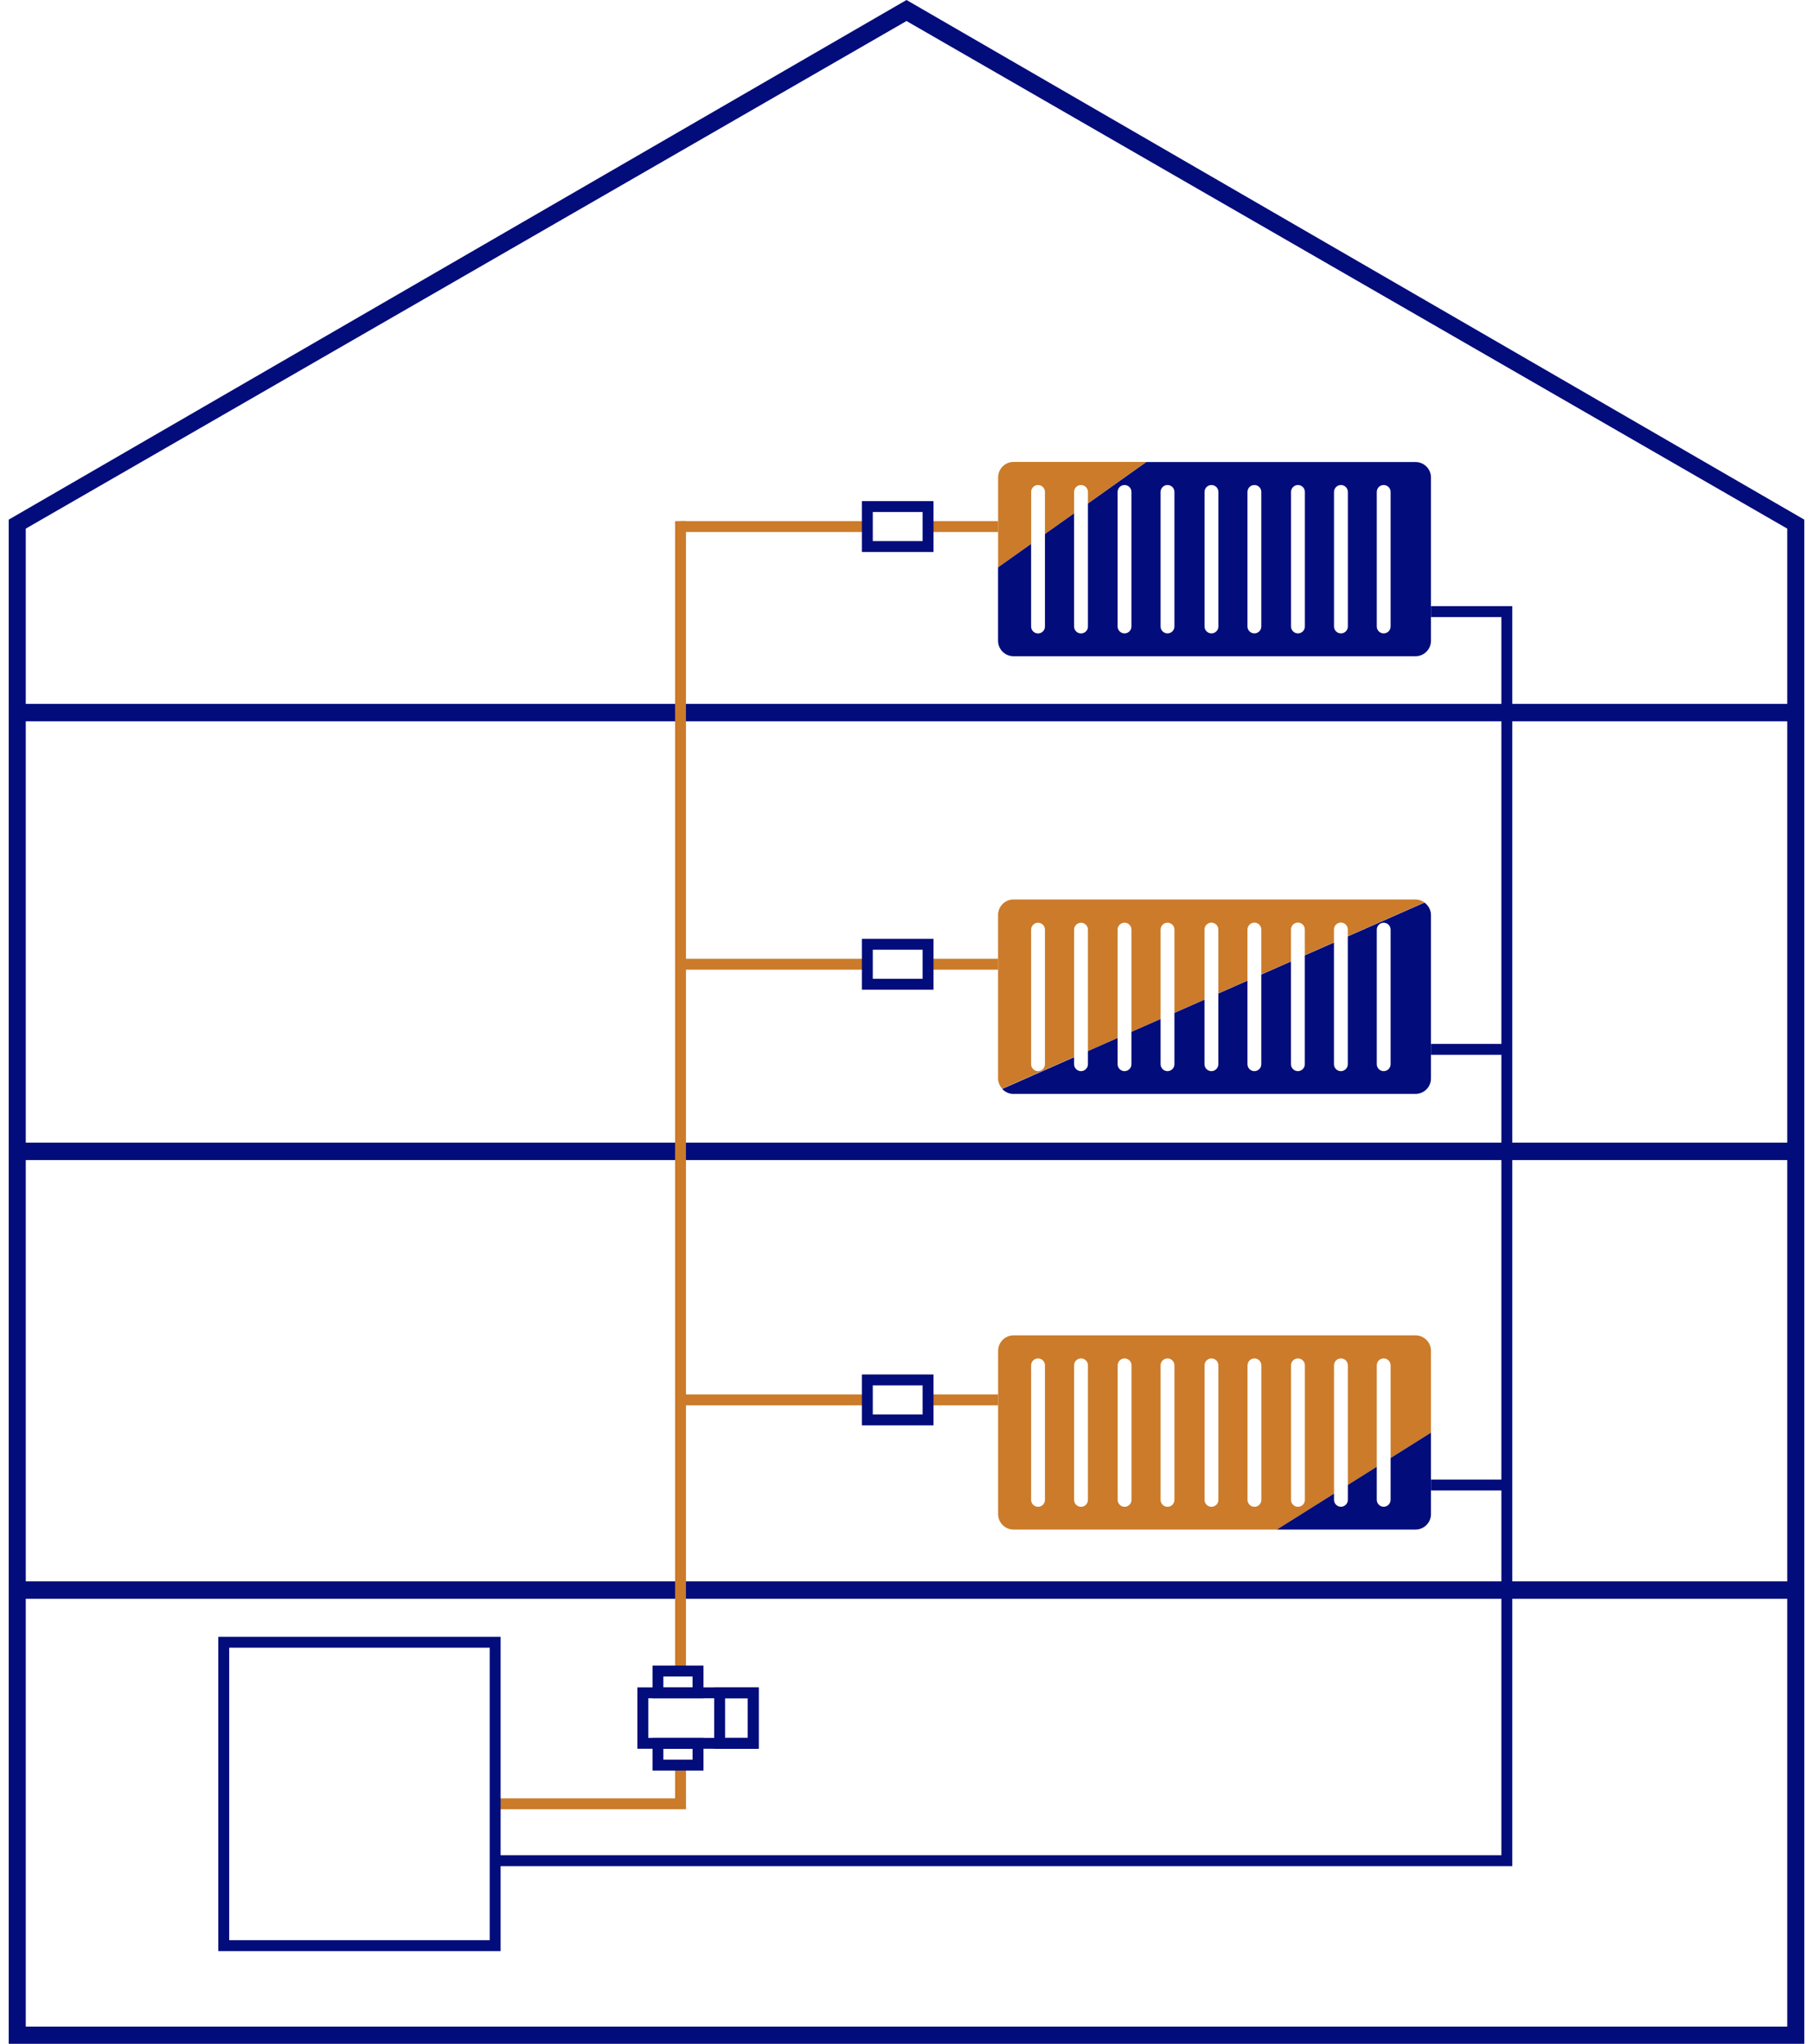 <svg xmlns="http://www.w3.org/2000/svg" id="Layer_1" data-name="Layer 1" viewBox="14.66 13.84 332.86 375.3">
  <defs>
    <style>
      .cls-1, .cls-2 {
        fill: none;
      }

      .cls-3 {
        fill: #030c7b;
      }

      .cls-4 {
        fill: #cb7b29;
      }

      .cls-2 {
        stroke: #030c7b;
        stroke-miterlimit: 10;
        stroke-width: 3.2px;
      }
    </style>
  </defs>
  <line class="cls-2" x1="16.26" y1="144.69" x2="345.92" y2="144.69"/>
  <line class="cls-2" x1="16.26" y1="225.26" x2="345.92" y2="225.26"/>
  <line class="cls-2" x1="16.26" y1="305.82" x2="345.92" y2="305.82"/>
  <path class="cls-3" d="M345.92,389.14H16.26V109.26L181.09,13.84l164.83,95.42v279.88ZM19.39,385.98h323.4V110.91L181.09,17.7,19.39,110.91v275.07Z"/>
  <rect class="cls-4" x="138.6" y="109.53" width="2" height="211.16"/>
  <polygon class="cls-4" points="140.6 346.07 105.57 346.07 105.57 344.07 138.6 344.07 138.6 337.96 140.6 337.96 140.6 346.07"/>
  <polygon class="cls-3" points="292.31 356.51 105.57 356.51 105.57 354.51 290.31 354.51 290.31 125.15 292.31 125.15 292.31 356.51"/>
  <path class="cls-3" d="M153.96,334.96h-22.28v-11.27h22.28v11.27ZM133.68,332.96h18.28v-7.27h-18.28v7.27Z"/>
  <path class="cls-3" d="M153.96,334.96h-8.18v-11.27h8.18v11.27ZM147.78,332.96h4.18v-7.27h-4.18v7.27Z"/>
  <path class="cls-3" d="M143.82,325.69h-9.36v-6h9.36v6ZM136.45,323.69h5.36v-2h-5.36v2Z"/>
  <path class="cls-3" d="M143.82,338.96h-9.36v-6h9.36v6ZM136.45,336.96h5.36v-2h-5.36v2Z"/>
  <g>
    <rect class="cls-3" x="277.38" y="285.53" width="13.93" height="2"/>
    <g>
      <rect class="cls-4" x="139.6" y="269.9" width="34.31" height="2"/>
      <rect class="cls-4" x="185.05" y="269.9" width="12.85" height="2"/>
      <path class="cls-3" d="M186.05,275.57h-13.15v-9.34h13.15v9.34ZM174.9,273.57h9.15v-5.34h-9.15v5.34Z"/>
    </g>
  </g>
  <g>
    <rect class="cls-3" x="277.38" y="205.53" width="13.93" height="2"/>
    <g>
      <rect class="cls-4" x="139.6" y="189.9" width="34.31" height="2"/>
      <rect class="cls-4" x="185.05" y="189.9" width="12.85" height="2"/>
      <path class="cls-3" d="M186.05,195.57h-13.15v-9.34h13.15v9.34ZM174.9,193.57h9.15v-5.34h-9.15v5.34Z"/>
    </g>
  </g>
  <g>
    <rect class="cls-3" x="277.38" y="125.15" width="13.93" height="2"/>
    <g>
      <rect class="cls-4" x="139.6" y="109.53" width="34.31" height="2"/>
      <rect class="cls-4" x="185.05" y="109.53" width="12.85" height="2"/>
      <path class="cls-3" d="M186.05,115.2h-13.15v-9.34h13.15v9.34ZM174.9,113.2h9.15v-5.34h-9.15v5.34Z"/>
    </g>
  </g>
  <path class="cls-3" d="M106.57,372.11h-51.83v-57.71h51.83v57.71ZM56.74,370.11h47.83v-53.71h-47.83v53.71Z"/>
  <g>
    <path class="cls-1" d="M221.12,263.28c-.7,0-1.27.57-1.27,1.27v24.71c0,.7.57,1.27,1.27,1.27s1.27-.57,1.27-1.27v-24.71c0-.7-.57-1.27-1.27-1.27Z"/>
    <path class="cls-1" d="M237.08,263.28c-.7,0-1.27.57-1.27,1.27v24.71c0,.7.57,1.27,1.27,1.27s1.27-.57,1.27-1.27v-24.71c0-.7-.57-1.27-1.27-1.27Z"/>
    <path class="cls-1" d="M229.01,263.28c-.7,0-1.27.57-1.27,1.27v24.71c0,.7.57,1.27,1.27,1.27s1.27-.57,1.27-1.27v-24.71c0-.7-.57-1.27-1.27-1.27Z"/>
    <path class="cls-1" d="M260.85,263.28c-.7,0-1.27.57-1.27,1.27v23.56l2.54-1.6v-21.96c0-.7-.57-1.27-1.27-1.27Z"/>
    <path class="cls-1" d="M205.24,263.28c-.7,0-1.27.57-1.27,1.27v24.71c0,.7.57,1.27,1.27,1.27s1.27-.57,1.27-1.27v-24.71c0-.7-.57-1.27-1.27-1.27Z"/>
    <path class="cls-1" d="M268.7,263.28c-.7,0-1.27.57-1.27,1.27v18.62l2.54-1.6v-17.02c0-.7-.57-1.27-1.27-1.27Z"/>
    <path class="cls-1" d="M213.13,263.28c-.7,0-1.27.57-1.27,1.27v24.71c0,.7.57,1.27,1.27,1.27s1.27-.57,1.27-1.27v-24.71c0-.7-.57-1.27-1.27-1.27Z"/>
    <path class="cls-1" d="M244.96,263.28c-.7,0-1.27.57-1.27,1.27v24.71c0,.7.57,1.27,1.27,1.27s1.27-.57,1.27-1.27v-24.71c0-.7-.57-1.27-1.27-1.27Z"/>
    <path class="cls-1" d="M252.96,263.28c-.7,0-1.27.57-1.27,1.27v24.71c0,.7.57,1.27,1.27,1.27s1.27-.57,1.27-1.27v-24.71c0-.7-.57-1.27-1.27-1.27Z"/>
    <path class="cls-4" d="M259.58,264.55c0-.7.57-1.27,1.27-1.27s1.27.57,1.27,1.27v21.96l5.31-3.34v-18.62c0-.7.57-1.27,1.27-1.27s1.27.57,1.27,1.27v17.02l7.41-4.66v-15.03c0-1.56-1.28-2.83-2.83-2.83h-73.81c-1.56,0-2.83,1.28-2.83,2.83v30c0,1.56,1.28,2.83,2.83,2.83h48.34l10.5-6.6v-23.56ZM206.51,289.26c0,.7-.57,1.27-1.27,1.27s-1.27-.57-1.27-1.27v-24.71c0-.7.57-1.27,1.27-1.27s1.27.57,1.27,1.27v24.71ZM214.4,289.26c0,.7-.57,1.27-1.27,1.27s-1.27-.57-1.27-1.27v-24.71c0-.7.57-1.27,1.27-1.27s1.27.57,1.27,1.27v24.71ZM222.4,289.26c0,.7-.57,1.27-1.27,1.27s-1.27-.57-1.27-1.27v-24.71c0-.7.57-1.27,1.27-1.27s1.27.57,1.27,1.27v24.71ZM230.28,289.26c0,.7-.57,1.27-1.27,1.27s-1.27-.57-1.27-1.27v-24.71c0-.7.57-1.27,1.27-1.27s1.27.57,1.27,1.27v24.71ZM238.35,289.26c0,.7-.57,1.27-1.27,1.27s-1.27-.57-1.27-1.27v-24.71c0-.7.57-1.27,1.27-1.27s1.27.57,1.27,1.27v24.71ZM246.24,289.26c0,.7-.57,1.27-1.27,1.27s-1.27-.57-1.27-1.27v-24.71c0-.7.57-1.27,1.27-1.27s1.27.57,1.27,1.27v24.71ZM252.96,290.53c-.7,0-1.27-.57-1.27-1.27v-24.71c0-.7.57-1.27,1.27-1.27s1.27.57,1.27,1.27v24.71c0,.7-.57,1.27-1.27,1.27Z"/>
    <path class="cls-3" d="M277.38,291.88v-14.97l-7.41,4.66v7.68c0,.7-.57,1.27-1.27,1.27s-1.27-.57-1.27-1.27v-6.08l-5.31,3.34v2.74c0,.7-.57,1.27-1.27,1.27s-1.27-.57-1.27-1.27v-1.14l-10.5,6.6h25.47c1.56,0,2.83-1.28,2.83-2.83Z"/>
  </g>
  <g>
    <path class="cls-1" d="M252.96,183.28c-.7,0-1.27.57-1.27,1.27v5.84l2.54-1.12v-4.71c0-.7-.57-1.27-1.27-1.27Z"/>
    <path class="cls-1" d="M237.08,183.28c-.7,0-1.27.57-1.27,1.27v12.85l2.54-1.12v-11.72c0-.7-.57-1.27-1.27-1.27Z"/>
    <path class="cls-1" d="M213.13,183.28c-.7,0-1.27.57-1.27,1.27v23.42l2.54-1.12v-22.29c0-.7-.57-1.27-1.27-1.27Z"/>
    <path class="cls-1" d="M260.85,183.28c-.7,0-1.27.57-1.27,1.27v2.35l2.54-1.12v-1.23c0-.7-.57-1.27-1.27-1.27Z"/>
    <path class="cls-1" d="M229.01,183.28c-.7,0-1.27.57-1.27,1.27v16.41l2.54-1.12v-15.28c0-.7-.57-1.27-1.27-1.27Z"/>
    <path class="cls-1" d="M221.12,183.28c-.7,0-1.27.57-1.27,1.27v19.89l2.54-1.12v-18.77c0-.7-.57-1.27-1.27-1.27Z"/>
    <path class="cls-1" d="M244.96,183.28c-.7,0-1.27.57-1.27,1.27v9.36l2.54-1.12v-8.24c0-.7-.57-1.27-1.27-1.27Z"/>
    <path class="cls-1" d="M205.24,183.28c-.7,0-1.27.57-1.27,1.27v24.71c0,.7.57,1.27,1.27,1.27s1.27-.57,1.27-1.27v-24.71c0-.7-.57-1.27-1.27-1.27Z"/>
    <path class="cls-4" d="M211.86,184.55c0-.7.57-1.27,1.27-1.27s1.27.57,1.27,1.27v22.29l5.45-2.41v-19.89c0-.7.57-1.27,1.27-1.27s1.27.57,1.27,1.27v18.77l5.35-2.36v-16.41c0-.7.57-1.27,1.27-1.27s1.27.57,1.27,1.27v15.28l5.52-2.44v-12.85c0-.7.57-1.27,1.27-1.27s1.27.57,1.27,1.27v11.72l5.35-2.36v-9.36c0-.7.57-1.27,1.27-1.27s1.27.57,1.27,1.27v8.24l5.45-2.41v-5.84c0-.7.57-1.27,1.27-1.27s1.27.57,1.27,1.27v4.71l5.35-2.36v-2.35c0-.7.57-1.27,1.27-1.27s1.27.57,1.27,1.27v1.23l14.07-6.21c-.46-.33-1.03-.53-1.64-.53h-73.81c-1.56,0-2.83,1.28-2.83,2.83v30c0,.74.29,1.41.76,1.91l13.2-5.83v-23.42ZM205.24,210.53c-.7,0-1.27-.57-1.27-1.27v-24.71c0-.7.57-1.27,1.27-1.27s1.27.57,1.27,1.27v24.71c0,.7-.57,1.27-1.27,1.27Z"/>
    <path class="cls-3" d="M200.74,214.71h73.81c1.56,0,2.83-1.28,2.83-2.83v-30c0-.95-.48-1.79-1.2-2.3l-14.07,6.21v23.47c0,.7-.57,1.27-1.27,1.27s-1.27-.57-1.27-1.27v-22.35l-5.35,2.36v19.99c0,.7-.57,1.27-1.27,1.27s-1.27-.57-1.27-1.27v-18.87l-5.45,2.41v16.46c0,.7-.57,1.27-1.27,1.27s-1.27-.57-1.27-1.27v-15.34l-5.35,2.36v12.98c0,.7-.57,1.27-1.27,1.27s-1.27-.57-1.27-1.27v-11.86l-5.52,2.44v9.42c0,.7-.57,1.27-1.27,1.27s-1.27-.57-1.27-1.27v-8.3l-5.35,2.36v5.94c0,.7-.57,1.27-1.27,1.27s-1.27-.57-1.27-1.27v-4.82l-5.45,2.41v2.41c0,.7-.57,1.27-1.27,1.27s-1.27-.57-1.27-1.27v-1.29l-13.2,5.83c.52.56,1.25.92,2.08.92ZM267.43,184.55c0-.7.57-1.27,1.27-1.27s1.27.57,1.27,1.27v24.71c0,.7-.57,1.27-1.27,1.27s-1.27-.57-1.27-1.27v-24.71Z"/>
  </g>
  <g>
    <path class="cls-1" d="M205.24,102.9c-.7,0-1.27.57-1.27,1.27v9.52l2.54-1.81v-7.72c0-.7-.57-1.27-1.27-1.27Z"/>
    <path class="cls-1" d="M213.13,102.9c-.7,0-1.27.57-1.27,1.27v3.92l2.54-1.81v-2.11c0-.7-.57-1.27-1.27-1.27Z"/>
    <path class="cls-4" d="M203.97,104.17c0-.7.57-1.27,1.27-1.27s1.27.57,1.27,1.27v7.72l5.35-3.8v-3.92c0-.7.57-1.27,1.27-1.27s1.27.57,1.27,1.27v2.11l10.72-7.62h-24.38c-1.56,0-2.83,1.28-2.83,2.83v16.51l6.07-4.31v-9.52Z"/>
    <path class="cls-3" d="M200.74,134.34h73.81c1.56,0,2.83-1.28,2.83-2.83v-30c0-1.56-1.28-2.83-2.83-2.83h-49.43l-10.72,7.62v22.59c0,.7-.57,1.27-1.27,1.27s-1.27-.57-1.27-1.27v-20.79l-5.35,3.8v16.99c0,.7-.57,1.27-1.27,1.27s-1.27-.57-1.27-1.27v-15.18l-6.07,4.31v13.49c0,1.56,1.28,2.83,2.83,2.83ZM267.43,104.17c0-.7.57-1.27,1.27-1.27s1.27.57,1.27,1.27v24.71c0,.7-.57,1.27-1.27,1.27s-1.27-.57-1.27-1.27v-24.71ZM259.58,104.17c0-.7.57-1.27,1.27-1.27s1.27.57,1.27,1.27v24.71c0,.7-.57,1.27-1.27,1.27s-1.27-.57-1.27-1.27v-24.71ZM251.69,104.17c0-.7.57-1.27,1.27-1.27s1.27.57,1.27,1.27v24.71c0,.7-.57,1.27-1.27,1.27s-1.27-.57-1.27-1.27v-24.71ZM243.69,104.17c0-.7.57-1.27,1.27-1.27s1.27.57,1.27,1.27v24.71c0,.7-.57,1.27-1.27,1.27s-1.27-.57-1.27-1.27v-24.71ZM235.81,104.17c0-.7.57-1.27,1.27-1.27s1.27.57,1.27,1.27v24.71c0,.7-.57,1.27-1.27,1.27s-1.27-.57-1.27-1.27v-24.71ZM227.74,104.17c0-.7.57-1.27,1.27-1.27s1.27.57,1.27,1.27v24.71c0,.7-.57,1.27-1.27,1.27s-1.27-.57-1.27-1.27v-24.71ZM219.85,104.17c0-.7.57-1.27,1.27-1.27s1.27.57,1.27,1.27v24.71c0,.7-.57,1.27-1.27,1.27s-1.27-.57-1.27-1.27v-24.71Z"/>
  </g>
</svg>
